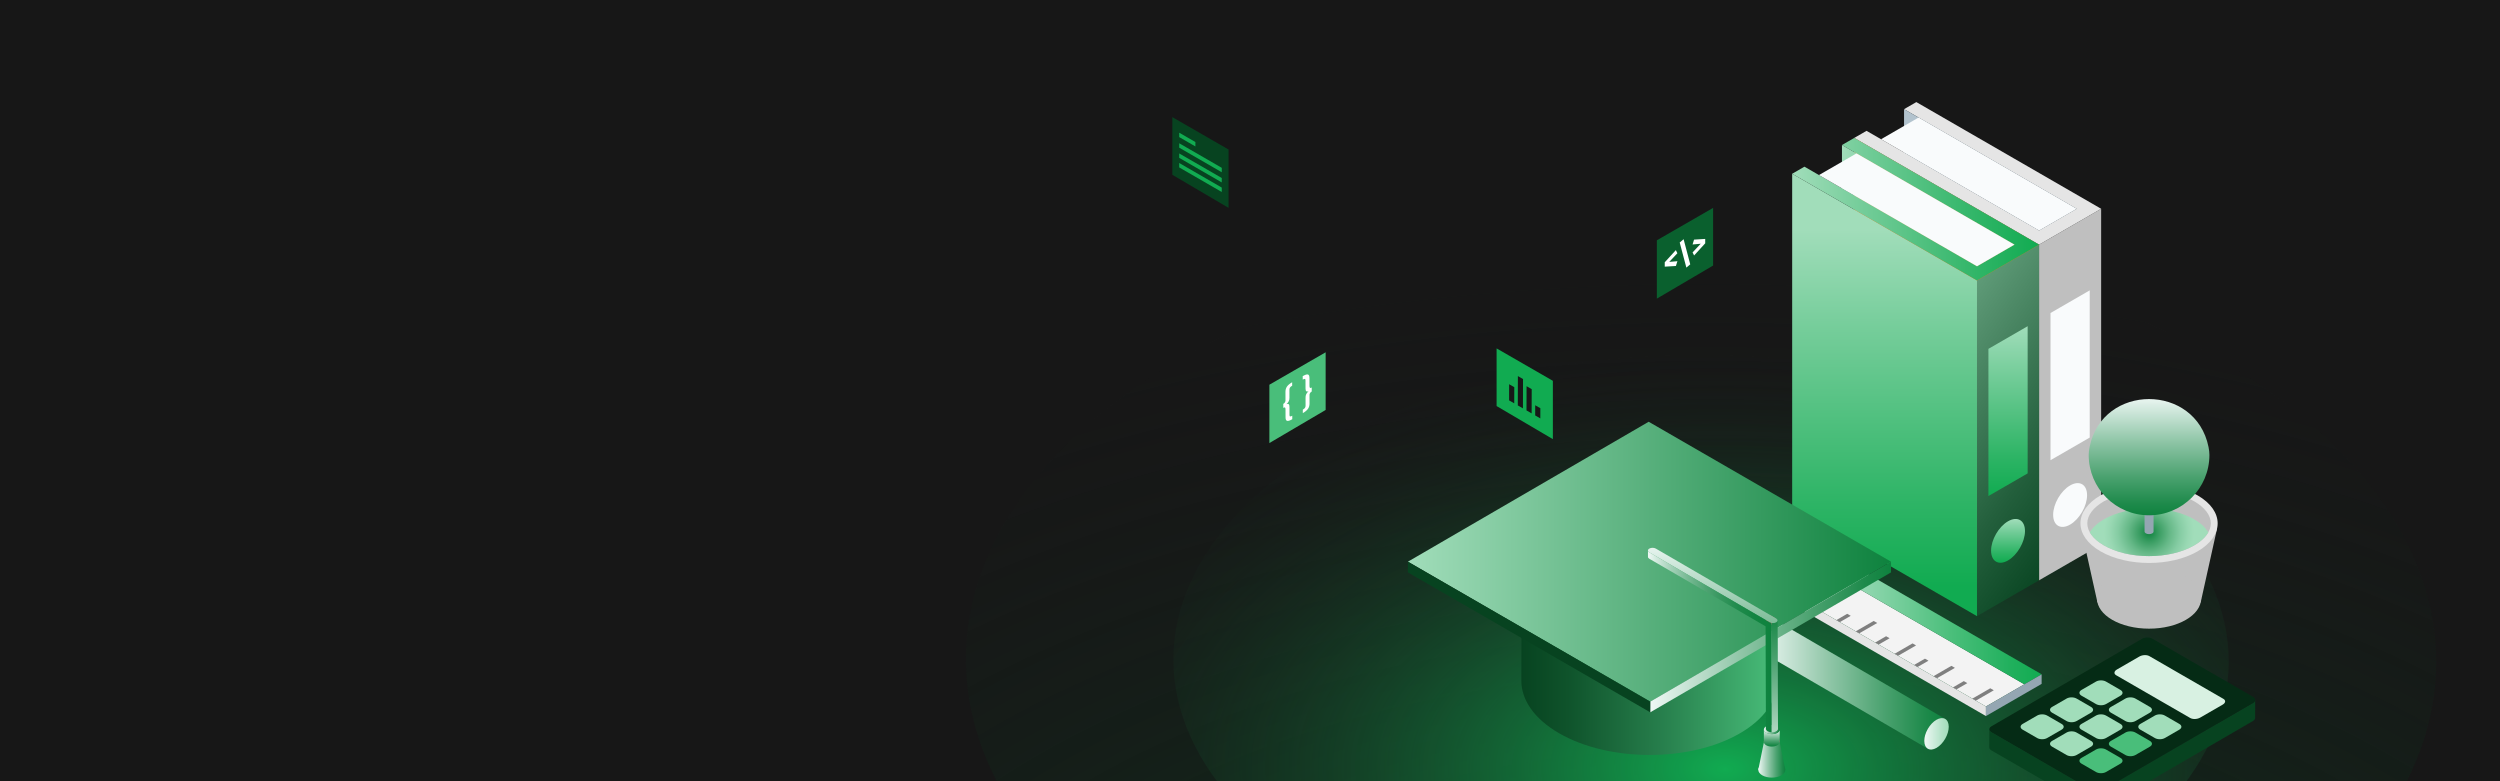 <?xml version="1.0" encoding="UTF-8"?>
<svg xmlns="http://www.w3.org/2000/svg" xmlns:xlink="http://www.w3.org/1999/xlink" id="Ebene_2" data-name="Ebene 2" viewBox="0 0 1920 600">
  <rect x="0" y="0" width="1920" height="600" fill="#808080" stroke="none"/>
  <defs>
    <clipPath id="clippath">
      <rect width="1920" height="600" style="fill: none;"></rect>
    </clipPath>
    <radialGradient id="Unbenannter_Verlauf_2" data-name="Unbenannter Verlauf 2" cx="919.63" cy="341.861" fx="919.63" fy="341.861" r="2.683" gradientTransform="translate(-232947.083 150621.787) scale(254.316 -439.06)" gradientUnits="userSpaceOnUse">
      <stop offset="0" stop-color="#074320"></stop>
      <stop offset="1" stop-color="#171717" stop-opacity="0"></stop>
      <stop offset="1" stop-color="#171717"></stop>
    </radialGradient>
    <radialGradient id="Unbenannter_Verlauf_3" data-name="Unbenannter Verlauf 3" cx="920.9" cy="342.779" fx="920.9" fy="342.779" r="1.806" gradientTransform="translate(-166871.751 108548.912) scale(182.534 -315.134)" gradientUnits="userSpaceOnUse">
      <stop offset="0" stop-color="#11ab51"></stop>
      <stop offset="1" stop-color="#171717" stop-opacity="0"></stop>
      <stop offset="1" stop-color="#171717"></stop>
    </radialGradient>
    <linearGradient id="Unbenannter_Verlauf_69" data-name="Unbenannter Verlauf 69" x1="1351.111" y1="526.386" x2="1493.89" y2="526.386" gradientUnits="userSpaceOnUse">
      <stop offset="0" stop-color="#f0f9f6"></stop>
      <stop offset=".015" stop-color="#ebf6f2"></stop>
      <stop offset=".382" stop-color="#8ec5a6"></stop>
      <stop offset=".679" stop-color="#49a16e"></stop>
      <stop offset=".892" stop-color="#1e8a4b"></stop>
      <stop offset="1" stop-color="#0e823e"></stop>
    </linearGradient>
    <linearGradient id="Unbenannter_Verlauf_66" data-name="Unbenannter Verlauf 66" x1="1477.835" y1="563.575" x2="1496.633" y2="563.575" gradientUnits="userSpaceOnUse">
      <stop offset="0" stop-color="#f0f9f6"></stop>
      <stop offset=".223" stop-color="#dbf1e6"></stop>
      <stop offset=".737" stop-color="#b1e2c6"></stop>
      <stop offset="1" stop-color="#a1ddba"></stop>
    </linearGradient>
    <linearGradient id="Unbenannter_Verlauf_11" data-name="Unbenannter Verlauf 11" x1="1447.357" y1="176.313" x2="1447.357" y2="450.389" gradientUnits="userSpaceOnUse">
      <stop offset="0" stop-color="#a1ddba"></stop>
      <stop offset=".278" stop-color="#75cd9a"></stop>
      <stop offset=".771" stop-color="#2db465"></stop>
      <stop offset="1" stop-color="#11ab51"></stop>
    </linearGradient>
    <linearGradient id="Unbenannter_Verlauf_156" data-name="Unbenannter Verlauf 156" x1="1372.353" y1="207.802" x2="1620.194" y2="386.935" gradientUnits="userSpaceOnUse">
      <stop offset="0" stop-color="#a1ddba"></stop>
      <stop offset=".321" stop-color="#6ba784"></stop>
      <stop offset=".784" stop-color="#235f3c"></stop>
      <stop offset="1" stop-color="#074320"></stop>
    </linearGradient>
    <linearGradient id="Unbenannter_Verlauf_11-2" data-name="Unbenannter Verlauf 11" x1="1542.168" y1="250.521" x2="1542.168" y2="380.96" xlink:href="#Unbenannter_Verlauf_11"></linearGradient>
    <linearGradient id="Unbenannter_Verlauf_11-3" data-name="Unbenannter Verlauf 11" x1="1376.384" y1="160.664" x2="1566.008" y2="160.664" xlink:href="#Unbenannter_Verlauf_11"></linearGradient>
    <linearGradient id="Unbenannter_Verlauf_11-4" data-name="Unbenannter Verlauf 11" x1="1542.169" y1="398.561" x2="1542.169" y2="432.193" xlink:href="#Unbenannter_Verlauf_11"></linearGradient>
    <linearGradient id="Unbenannter_Verlauf_11-5" data-name="Unbenannter Verlauf 11" x1="1414.63" y1="157.942" x2="1547.142" y2="157.942" xlink:href="#Unbenannter_Verlauf_11"></linearGradient>
    <linearGradient id="Unbenannter_Verlauf_154" data-name="Unbenannter Verlauf 154" x1="1350.244" y1="462.686" x2="1567.974" y2="462.686" gradientUnits="userSpaceOnUse">
      <stop offset="0" stop-color="#f0f9f6"></stop>
      <stop offset=".004" stop-color="#eef8f5"></stop>
      <stop offset=".375" stop-color="#90d7af"></stop>
      <stop offset=".675" stop-color="#4cbf7c"></stop>
      <stop offset=".89" stop-color="#21b05d"></stop>
      <stop offset="1" stop-color="#11ab51"></stop>
    </linearGradient>
    <radialGradient id="Unbenannter_Verlauf_134" data-name="Unbenannter Verlauf 134" cx="1650.476" cy="408.861" fx="1650.476" fy="408.861" r="34.655" gradientUnits="userSpaceOnUse">
      <stop offset="0" stop-color="#0e823e"></stop>
      <stop offset=".207" stop-color="#389c61"></stop>
      <stop offset=".459" stop-color="#65b887"></stop>
      <stop offset=".685" stop-color="#85cca3"></stop>
      <stop offset=".873" stop-color="#99d8b3"></stop>
      <stop offset="1" stop-color="#a1ddba"></stop>
    </radialGradient>
    <linearGradient id="Unbenannter_Verlauf_69-2" data-name="Unbenannter Verlauf 69" x1="1650.476" y1="303.939" x2="1650.476" y2="396.656" xlink:href="#Unbenannter_Verlauf_69"></linearGradient>
    <linearGradient id="Unbenannter_Verlauf_116" data-name="Unbenannter Verlauf 116" x1="1168.394" y1="501.08" x2="1365.17" y2="501.08" gradientUnits="userSpaceOnUse">
      <stop offset="0" stop-color="#074320"></stop>
      <stop offset=".181" stop-color="#0f532b"></stop>
      <stop offset=".536" stop-color="#267d4b"></stop>
      <stop offset="1" stop-color="#49be7a"></stop>
    </linearGradient>
    <linearGradient id="Unbenannter_Verlauf_181" data-name="Unbenannter Verlauf 181" x1="1081.259" y1="431.377" x2="1452.328" y2="431.377" gradientUnits="userSpaceOnUse">
      <stop offset="0" stop-color="#a1ddba"></stop>
      <stop offset="1" stop-color="#0e823e"></stop>
    </linearGradient>
    <linearGradient id="Unbenannter_Verlauf_69-3" data-name="Unbenannter Verlauf 69" x1="1267.375" y1="489.219" x2="1452.328" y2="489.219" xlink:href="#Unbenannter_Verlauf_69"></linearGradient>
    <linearGradient id="linear-gradient" x1="1354.662" y1="569.638" x2="1366.828" y2="569.638" gradientUnits="userSpaceOnUse">
      <stop offset="0" stop-color="#fa9887"></stop>
      <stop offset=".614" stop-color="#e3637a"></stop>
      <stop offset="1" stop-color="#d84774"></stop>
    </linearGradient>
    <linearGradient id="Unbenannter_Verlauf_69-4" data-name="Unbenannter Verlauf 69" x1="1350.372" y1="591.202" x2="1371.118" y2="591.202" xlink:href="#Unbenannter_Verlauf_69"></linearGradient>
    <linearGradient id="Unbenannter_Verlauf_69-5" data-name="Unbenannter Verlauf 69" x1="1350.372" y1="580.539" x2="1371.118" y2="580.539" xlink:href="#Unbenannter_Verlauf_69"></linearGradient>
    <linearGradient id="Unbenannter_Verlauf_69-6" data-name="Unbenannter Verlauf 69" x1="1360.732" y1="560.276" x2="1360.732" y2="573.379" xlink:href="#Unbenannter_Verlauf_69"></linearGradient>
    <linearGradient id="Unbenannter_Verlauf_69-7" data-name="Unbenannter Verlauf 69" x1="1354.662" y1="560.29" x2="1366.828" y2="560.29" xlink:href="#Unbenannter_Verlauf_69"></linearGradient>
    <linearGradient id="linear-gradient-2" x1="1358.44" y1="474.177" x2="1364.486" y2="474.177" xlink:href="#linear-gradient"></linearGradient>
    <linearGradient id="Unbenannter_Verlauf_73" data-name="Unbenannter Verlauf 73" x1="1355.388" y1="464.815" x2="1372.872" y2="593.03" gradientUnits="userSpaceOnUse">
      <stop offset="0" stop-color="#0e823e"></stop>
      <stop offset=".108" stop-color="#1e8a4b"></stop>
      <stop offset=".321" stop-color="#49a16e"></stop>
      <stop offset=".618" stop-color="#8ec5a6"></stop>
      <stop offset=".985" stop-color="#ebf6f2"></stop>
      <stop offset="1" stop-color="#f0f9f6"></stop>
    </linearGradient>
    <linearGradient id="linear-gradient-3" x1="1355.945" y1="476.51" x2="1362.704" y2="476.51" xlink:href="#linear-gradient"></linearGradient>
    <linearGradient id="Unbenannter_Verlauf_69-8" data-name="Unbenannter Verlauf 69" x1="1313.694" y1="413.432" x2="1320.647" y2="561.482" xlink:href="#Unbenannter_Verlauf_69"></linearGradient>
    <linearGradient id="Unbenannter_Verlauf_70" data-name="Unbenannter Verlauf 70" x1="1265.633" y1="492.58" x2="1360.502" y2="492.58" gradientUnits="userSpaceOnUse">
      <stop offset="0" stop-color="#f0f9f6"></stop>
      <stop offset=".057" stop-color="#d7ece2"></stop>
      <stop offset=".192" stop-color="#a2d0b7"></stop>
      <stop offset=".33" stop-color="#75b892"></stop>
      <stop offset=".467" stop-color="#4fa473"></stop>
      <stop offset=".603" stop-color="#33955c"></stop>
      <stop offset=".738" stop-color="#1e8a4b"></stop>
      <stop offset=".871" stop-color="#128441"></stop>
      <stop offset="1" stop-color="#0e823e"></stop>
    </linearGradient>
  </defs>
  <g id="Ebene_1-2" data-name="Ebene 1">
    <g style="clip-path: url(#clippath);">
      <rect width="1920" height="600" style="fill: #171717;"></rect>
      <g>
        <g id="Group_13328" data-name="Group 13328">
          <ellipse id="Ellipse_505-2" data-name="Ellipse 505-2" cx="1306.414" cy="507.256" rx="327.044" ry="564.62" transform="translate(795.466 1812.231) rotate(-89.838)" style="fill: url(#Unbenannter_Verlauf_2);"></ellipse>
        </g>
        <g id="Group_13327" data-name="Group 13327">
          <ellipse id="Ellipse_505-3" data-name="Ellipse 505-3" cx="1306.416" cy="507.258" rx="234.734" ry="405.255" transform="translate(795.466 1812.234) rotate(-89.838)" style="fill: url(#Unbenannter_Verlauf_3);"></ellipse>
        </g>
      </g>
      <g>
        <g>
          <g>
            <polygon points="1327.043 470.511 1353.915 501.326 1367.166 478.376 1327.043 470.511" style="fill: #e5e5e5;"></polygon>
            <polygon points="1327.043 470.511 1334.421 478.971 1338.058 472.67 1327.043 470.511" style="fill: #333;"></polygon>
          </g>
          <path d="m1367.166,478.376c-1.713-.995-4.084-.853-6.697.655-5.187,2.995-9.375,10.248-9.358,16.233.008,2.961,1.053,5.044,2.738,6.023l126.724,73.744c-1.685-.979-2.73-3.062-2.738-6.023-.017-5.985,4.17-13.238,9.358-16.233,2.613-1.508,4.985-1.651,6.697-.655l-126.724-73.744Z" style="fill: url(#Unbenannter_Verlauf_69);"></path>
          <path d="m1487.193,552.775c5.187-2.995,9.423-.605,9.44,5.38.017,5.96-4.192,13.226-9.379,16.221-5.187,2.995-9.402.593-9.419-5.367-.017-5.985,4.17-13.238,9.358-16.233Z" style="fill: url(#Unbenannter_Verlauf_66);"></path>
        </g>
        <g>
          <g>
            <polygon points="1566.008 445.677 1424.063 363.725 1424.063 105.925 1566.008 187.877 1566.008 445.677" style="fill: #ff7419;"></polygon>
            <polygon points="1613.686 418.151 1566.008 445.677 1566.008 187.877 1613.686 160.35 1613.686 418.151" style="fill: #bfbfbf;"></polygon>
            <polygon points="1604.911 336.038 1574.783 353.433 1574.783 240.389 1604.911 222.995 1604.911 336.038" style="fill: #f9fbfc;"></polygon>
            <polygon points="1604.253 165.796 1613.685 160.35 1471.741 78.398 1462.308 83.844 1594.82 160.35 1566.007 176.985 1433.495 100.479 1424.063 105.925 1566.008 187.877 1575.44 182.431 1575.44 182.431 1604.253 165.796 1604.253 165.796" style="fill: #e5e5e5;"></polygon>
            <path d="m1602.869,380.331c0,8.305-5.83,18.403-13.023,22.556-7.192,4.152-13.023.786-13.023-7.519,0-8.305,5.83-18.403,13.023-22.556,7.192-4.153,13.023-.786,13.023,7.518Z" style="fill: #f9fbfc;"></path>
            <polygon points="1462.308 83.844 1462.308 117.114 1566.008 176.985 1594.82 160.35 1462.308 83.844" style="fill: #b2c3ce;"></polygon>
            <polygon points="1444.647 106.919 1473.46 90.284 1594.82 160.35 1566.008 176.985 1444.647 106.919" style="fill: #f9fbfc;"></polygon>
          </g>
          <g>
            <polygon points="1518.33 473.205 1376.384 391.253 1376.384 133.452 1518.33 215.404 1518.33 473.205" style="fill: url(#Unbenannter_Verlauf_11);"></polygon>
            <polygon points="1566.008 445.677 1518.33 473.205 1518.33 215.404 1566.008 187.877 1566.008 445.677" style="fill: url(#Unbenannter_Verlauf_156);"></polygon>
            <polygon points="1557.232 363.565 1527.104 380.96 1527.104 267.916 1557.232 250.521 1557.232 363.565" style="fill: url(#Unbenannter_Verlauf_11-2);"></polygon>
            <polygon points="1556.575 182.431 1556.575 182.431 1424.063 105.925 1414.63 111.371 1547.142 187.877 1518.329 204.512 1385.817 128.006 1376.384 133.452 1508.897 209.958 1508.897 209.958 1518.33 215.404 1566.008 187.877 1556.575 182.431" style="fill: url(#Unbenannter_Verlauf_11-3);"></polygon>
            <path d="m1555.191,407.858c0,8.305-5.83,18.404-13.023,22.556-7.192,4.152-13.023.786-13.023-7.519,0-8.305,5.83-18.403,13.023-22.556,7.192-4.152,13.023-.786,13.023,7.518Z" style="fill: url(#Unbenannter_Verlauf_11-4);"></path>
            <polygon points="1414.63 111.371 1414.63 144.641 1518.33 204.512 1547.142 187.877 1414.63 111.371" style="fill: url(#Unbenannter_Verlauf_11-5);"></polygon>
            <polygon points="1396.969 134.446 1425.782 117.811 1547.142 187.877 1518.33 204.512 1396.969 134.446" style="fill: #f9fbfc;"></polygon>
          </g>
        </g>
        <g>
          <g>
            <path d="m1730.348,539.792l-115.638,67.201c-2.218,1.289-5.819,1.279-8.052-.01l-77.185-44.563c-1.124-.649-1.685-1.496-1.683-2.343l-.039,13.906c-.002.846.559,1.694,1.682,2.343l77.185,44.563c2.233,1.289,5.833,1.299,8.052.01l115.638-67.202c1.098-.638,1.645-1.47,1.647-2.305l.04-13.906c-.003.835-.55,1.668-1.647,2.305Z" style="fill: #074320;"></path>
            <path d="m1730.304,535.129c2.233,1.289,2.263,3.375.044,4.664l-115.638,67.201c-2.218,1.289-5.819,1.279-8.052-.01l-77.185-44.563c-2.233-1.289-2.244-3.364-.026-4.653l115.638-67.201c2.218-1.289,5.801-1.289,8.034-0l77.185,44.563Z" style="fill: #052b15;"></path>
          </g>
          <g>
            <path d="m1682.117,551.44l-56.889-32.844c-1.958-1.131-1.712-3.105.548-4.411l17.28-9.977c2.261-1.306,5.681-1.447,7.639-.317l56.889,32.845c1.958,1.13,1.713,3.105-.548,4.411l-17.28,9.977c-2.261,1.305-5.681,1.447-7.639.317Z" style="fill: #d8f1e2;"></path>
            <g>
              <path d="m1598.583,560.376l11.167,6.447c2.104,1.215,5.515,1.215,7.619-0l11.167-6.447c2.104-1.215,2.104-3.184-0-4.399l-11.167-6.447c-2.104-1.215-5.515-1.215-7.619-0l-11.167,6.447c-2.104,1.215-2.104,3.184 0,4.399Z" style="fill: #a1ddba;"></path>
              <path d="m1598.583,534.284l11.167,6.447c2.104,1.215,5.515,1.215,7.62-0l11.167-6.447c2.104-1.215,2.104-3.184-0-4.399l-11.167-6.447c-2.104-1.215-5.515-1.215-7.619 0l-11.167,6.447c-2.104,1.215-2.104,3.184 0,4.399Z" style="fill: #a1ddba;"></path>
              <path d="m1553.391,560.376l11.167,6.448c2.104,1.215,5.515,1.215,7.619-0l11.167-6.448c2.104-1.215,2.104-3.184-0-4.399l-11.167-6.447c-2.104-1.215-5.515-1.215-7.62 0l-11.167,6.447c-2.104,1.215-2.104,3.184 0,4.399Z" style="fill: #a1ddba;"></path>
              <path d="m1575.987,547.33l11.167,6.447c2.104,1.215,5.515,1.215,7.619-0l11.167-6.447c2.104-1.215,2.104-3.184-0-4.399l-11.167-6.447c-2.104-1.215-5.515-1.215-7.62 0l-11.167,6.447c-2.104,1.215-2.104,3.184 0,4.399Z" style="fill: #a1ddba;"></path>
              <path d="m1575.987,573.422l11.167,6.447c2.104,1.215,5.515,1.215,7.62-0l11.167-6.447c2.104-1.215,2.104-3.184-0-4.399l-11.167-6.447c-2.104-1.215-5.515-1.215-7.619 0l-11.167,6.447c-2.104,1.215-2.104,3.184 0,4.399Z" style="fill: #a1ddba;"></path>
              <path d="m1654.943,549.53l-11.167,6.447c-2.104,1.215-2.104,3.184 0,4.399l11.167,6.447c2.104,1.215,5.515,1.215,7.619-0l11.167-6.447c2.104-1.215,2.104-3.184-0-4.399l-11.167-6.447c-2.104-1.215-5.515-1.215-7.619 0Z" style="fill: #a1ddba;"></path>
              <path d="m1621.179,573.422l11.167,6.447c2.104,1.215,5.515,1.215,7.619-0l11.167-6.447c2.104-1.215,2.104-3.184-0-4.399l-11.167-6.447c-2.104-1.215-5.515-1.215-7.619 0l-11.167,6.447c-2.104,1.215-2.104,3.184 0,4.399Z" style="fill: #49be7a;"></path>
              <path d="m1621.179,547.33l11.167,6.448c2.104,1.215,5.515,1.215,7.619-0l11.167-6.447c2.104-1.215,2.104-3.184-0-4.399l-11.167-6.448c-2.104-1.215-5.515-1.215-7.619 0l-11.167,6.447c-2.104,1.215-2.104,3.184 0,4.399Z" style="fill: #a1ddba;"></path>
              <path d="m1598.583,586.468l11.167,6.448c2.104,1.215,5.515,1.215,7.619-0l11.167-6.448c2.104-1.215,2.104-3.184-0-4.399l-11.167-6.447c-2.104-1.215-5.515-1.215-7.619 0l-11.167,6.447c-2.104,1.215-2.104,3.184 0,4.399Z" style="fill: #49be7a;"></path>
            </g>
          </g>
        </g>
        <g>
          <g>
            <polygon points="1554.69 525.54 1525.184 542.575 1320.738 424.538 1350.244 407.503 1554.69 525.54" style="fill: #f3f3f3;"></polygon>
            <polygon points="1363.529 399.833 1567.974 517.87 1554.69 525.54 1350.244 407.503 1363.529 399.833" style="fill: url(#Unbenannter_Verlauf_154);"></polygon>
          </g>
          <polygon points="1320.738 431.889 1525.184 549.926 1525.184 542.575 1320.738 424.538 1320.738 431.889" style="fill: #e5e5e5;"></polygon>
          <polygon points="1567.974 517.87 1525.184 542.575 1525.184 549.926 1567.974 525.221 1567.974 517.87" style="fill: #94a6b2;"></polygon>
          <g>
            <polygon points="1481.062 507.412 1472.671 512.257 1469.975 510.7 1478.366 505.855 1481.062 507.412" style="fill: #7f7f7f;"></polygon>
            <polygon points="1471.532 495.682 1457.747 503.641 1455.051 502.084 1468.835 494.125 1471.532 495.682" style="fill: #7f7f7f;"></polygon>
            <polygon points="1451.215 490.18 1442.824 495.025 1440.127 493.468 1448.519 488.623 1451.215 490.18" style="fill: #7f7f7f;"></polygon>
            <polygon points="1501.379 512.915 1487.595 520.873 1484.898 519.316 1498.683 511.358 1501.379 512.915" style="fill: #7f7f7f;"></polygon>
            <polygon points="1531.229 530.148 1517.444 538.107 1514.748 536.55 1528.532 528.591 1531.229 530.148" style="fill: #7f7f7f;"></polygon>
            <polygon points="1510.909 524.644 1502.518 529.489 1499.822 527.932 1508.213 523.088 1510.909 524.644" style="fill: #7f7f7f;"></polygon>
            <polygon points="1441.685 478.45 1427.901 486.409 1425.204 484.852 1438.989 476.893 1441.685 478.45" style="fill: #7f7f7f;"></polygon>
            <polygon points="1361.673 438.483 1353.282 443.327 1350.585 441.77 1358.977 436.926 1361.673 438.483" style="fill: #7f7f7f;"></polygon>
            <polygon points="1352.143 426.753 1338.358 434.711 1335.662 433.154 1349.446 425.196 1352.143 426.753" style="fill: #7f7f7f;"></polygon>
            <polygon points="1421.368 472.948 1412.977 477.792 1410.281 476.236 1418.672 471.391 1421.368 472.948" style="fill: #7f7f7f;"></polygon>
            <polygon points="1381.99 443.985 1368.205 451.943 1365.509 450.387 1379.293 442.428 1381.99 443.985" style="fill: #7f7f7f;"></polygon>
            <polygon points="1411.838 461.218 1398.054 469.176 1395.357 467.619 1409.141 459.661 1411.838 461.218" style="fill: #7f7f7f;"></polygon>
            <polygon points="1391.52 455.715 1383.129 460.56 1380.432 459.003 1388.823 454.158 1391.52 455.715" style="fill: #7f7f7f;"></polygon>
          </g>
        </g>
        <g>
          <g>
            <polygon points="1690.112 462.69 1702.732 405.827 1598.22 405.826 1610.84 462.69 1690.112 462.69" style="fill: #bfbfbf;"></polygon>
            <path d="m1687.731,423.448c-20.575,11.879-53.934,11.879-74.509-0-20.575-11.879-20.575-31.139,0-43.018,20.575-11.879,53.933-11.879,74.509,0,20.575,11.879,20.575,31.139 0,43.018Z" style="fill: #e5e5e5;"></path>
            <path d="m1650.476,427.102c-13.165,0-25.462-2.915-34.627-8.205-8.256-4.767-12.803-10.789-12.803-16.958,0-6.169,4.547-12.191,12.803-16.958,9.165-5.29,21.462-8.205,34.627-8.205,13.165,0,25.462,2.915,34.627,8.205,8.256,4.767,12.803,10.79,12.803,16.959,0,6.168-4.546,12.19-12.803,16.957-9.165,5.29-21.462,8.205-34.627,8.205Z" style="fill: #bfbfbf;"></path>
            <path d="m1685.103,398.825c-9.165-5.29-21.462-8.205-34.627-8.205-13.165,0-25.462,2.915-34.627,8.205-5.112,2.951-8.793,6.385-10.862,10.036,2.069,3.651,5.75,7.084,10.862,10.036,9.165,5.29,21.462,8.205,34.627,8.205,13.165,0,25.462-2.915,34.627-8.205,5.112-2.951,8.793-6.385,10.862-10.035-2.069-3.651-5.75-7.085-10.862-10.036Z" style="fill: url(#Unbenannter_Verlauf_134);"></path>
            <ellipse cx="1650.476" cy="459.741" rx="39.962" ry="23.072" style="fill: #bfbfbf;"></ellipse>
          </g>
          <path d="m1647.009,372.769v35.453c0,.512.338,1.025,1.015,1.416,1.354.781,3.549.781,4.903,0,.677-.391,1.015-.903,1.015-1.416v-35.453h-6.934Z" style="fill: #94a6b2;"></path>
          <path d="m1696.835,349.391c0,25.603-20.755,46.358-46.358,46.358-25.603,0-46.358-20.755-46.358-46.358,0-1.829.237-3.855.676-6.042,9.876-49.163,81.489-49.163,91.365 0.0.439,2.187.676,4.213.676,6.042Z" style="fill: url(#Unbenannter_Verlauf_69-2);"></path>
        </g>
        <g>
          <g style="isolation: isolate;">
            <path d="m1365.17,422.921l-.284,100.255c-.041,14.47-9.551,28.917-28.547,39.956-38.245,22.226-100.45,22.226-138.945.001-19.367-11.182-29.041-25.86-29-40.517l.285-100.255c-.042,14.656,9.632,29.335,28.999,40.517,38.496,22.225,100.7,22.225,138.946-.001,18.995-11.039,28.505-25.486,28.546-39.955Z" style="fill: url(#Unbenannter_Verlauf_116);"></path>
            <path d="m1336.164,382.397c38.496,22.226,38.699,58.257.46,80.479-38.246,22.226-100.45,22.226-138.946.001-38.489-22.222-38.692-58.253-.446-80.479,38.239-22.222,100.443-22.222,138.932-.001Z" style="fill: #3a4d57;"></path>
          </g>
          <g style="isolation: isolate;">
            <polygon points="1452.328 431.376 1267.399 538.845 1081.259 431.378 1266.189 323.908 1452.328 431.376" style="fill: url(#Unbenannter_Verlauf_181);"></polygon>
            <polygon points="1452.328 431.376 1452.305 439.594 1267.375 547.063 1267.399 538.845 1452.328 431.376" style="fill: url(#Unbenannter_Verlauf_69-3);"></polygon>
            <polygon points="1267.399 538.845 1267.375 547.063 1081.236 439.595 1081.259 431.378 1267.399 538.845" style="fill: #074320;"></polygon>
          </g>
          <path d="m1365.031,567.145c2.381,1.374,2.401,3.609.036,4.984-2.374,1.379-6.231,1.374-8.612,0-2.381-1.374-2.393-3.604-.02-4.984,2.365-1.374,6.215-1.374,8.595,0Z" style="fill: url(#linear-gradient);"></path>
          <g>
            <path d="m1368.053,586.952c4.059,2.344,4.095,6.154.062,8.498-4.047,2.352-10.626,2.344-14.685,0-4.059-2.344-4.081-6.146-.034-8.498,4.033-2.344,10.598-2.344,14.657,0Z" style="fill: url(#Unbenannter_Verlauf_69-4);"></path>
            <polygon points="1350.372 591.202 1354.662 570.18 1366.801 569.876 1371.118 591.202 1350.372 591.202" style="fill: url(#Unbenannter_Verlauf_69-5);"></polygon>
            <g style="isolation: isolate;">
              <path d="m1366.828,560.311l-.027,9.565c-.003.895-.589,1.788-1.762,2.47-2.373,1.379-6.231,1.374-8.612,0-1.197-.691-1.795-1.598-1.793-2.505l.027-9.565c-.003.907.595,1.814,1.793,2.505,2.381,1.374,6.239,1.379,8.612,0,1.173-.682,1.759-1.575,1.762-2.47Z" style="fill: url(#Unbenannter_Verlauf_69-6);"></path>
              <path d="m1365.031,557.798c2.381,1.374,2.401,3.609.036,4.984-2.374,1.379-6.231,1.374-8.612,0-2.381-1.374-2.393-3.604-.02-4.984,2.365-1.374,6.215-1.374,8.595,0Z" style="fill: url(#Unbenannter_Verlauf_69-7);"></path>
            </g>
          </g>
          <g>
            <path d="m1360.222,472.934l4.263,2.478c-.455-.265-1.086-.227-1.782.175l-4.263-2.478c.697-.401,1.327-.439,1.782-.175Z" style="fill: url(#linear-gradient-2);"></path>
            <path d="m1365.512,559.631v.222c-.04.635-.494,1.28-1.341,1.764-1.008.585-2.359.837-3.67.776l-.292-82.482c-.01-1.593,1.119-3.528,2.49-4.325.413-.232.796-.343,1.139-.343.091,0,.182.01.262.03h.03c.07.02.141.04.201.071.02,0,.041.01.061.02.02.01.041.02.061.03.474.252.756.817.766,1.623l.292,82.613Z" style="fill: url(#Unbenannter_Verlauf_73);"></path>
            <path d="m1360.208,479.91l-4.263-2.478c-.004-1.59,1.118-3.527,2.496-4.323l4.263,2.478c-1.378.796-2.5,2.732-2.496,4.323Z" style="fill: url(#linear-gradient-3);"></path>
          </g>
          <g>
            <path d="m1266.673,421.311c-1.384.799-1.384,2.096-.016,2.891l92.465,53.734c1.375.799,3.608.799,4.991,0,1.384-.798,1.391-2.092.016-2.89l-92.465-53.735c-1.368-.796-3.607-.799-4.992,0Z" style="fill: url(#Unbenannter_Verlauf_69-8);"></path>
            <path d="m1360.22,482.822v-4.454l-1.099-.432-92.465-53.734v-0c-.68-.396-1.022-.916-1.024-1.436l.014,4.931c.002.521.344,1.041,1.024,1.435l89.287,51.889.279,78.479v.323c.041.655.494,1.29,1.361,1.794.807.464,1.845.726,2.904.776l-.282-79.571Z" style="fill: url(#Unbenannter_Verlauf_70);"></path>
          </g>
        </g>
      </g>
      <g>
        <g id="Group_13348" data-name="Group 13348">
          <g id="Group_13331" data-name="Group 13331">
            <g id="Group_12165" data-name="Group 12165">
              <g id="Group_11963-2" data-name="Group 11963-2">
                <g id="Group_11962-4" data-name="Group 11962-4">
                  <g id="Group_11961-4" data-name="Group 11961-4">
                    <path id="Path_12198-4" data-name="Path 12198-4" d="m974.88,295.464v44.798l43.215-25.419v-44.283l-43.215,24.904Z" style="fill: #49be7a;"></path>
                  </g>
                </g>
              </g>
            </g>
          </g>
          <g id="Group_13341" data-name="Group 13341">
            <path id="Path_3189" data-name="Path 3189" d="m1007.416,300.654l-.009-3.061c-1.336.772-1.719.318-1.723-1.339l-.017-5.779c-.009-3.119-1.153-3.913-5.182-1.589l.007,2.678c1.599-.923,2.132-.734,2.132.633l.017,6.113c0,2.385.867,2.62,2.311,2.256-1.52,1.136-2.379,2.952-2.293,4.847l.018,6.113c0,1.368-.55,2.181-2.121,3.088l.007,2.678c4.029-2.326,5.164-4.475,5.156-7.557l-.017-5.779c-.202-1.349.487-2.676,1.706-3.288" style="fill: #fff;"></path>
            <path id="Path_3190" data-name="Path 3190" d="m992.389,296.241l-.009-2.678c-4.017,2.32-5.153,4.437-5.146,7.551l.017,5.779c.199,1.351-.48,2.68-1.692,3.311l.009,3.061c1.318-.761,1.699-.341,1.706,1.318l.017,5.779c.009,3.082,1.154,3.913,5.171,1.595l-.009-2.678c-1.564.907-2.132.734-2.132-.633l-.017-6.113c0-2.353-.866-2.586-2.311-2.189,1.523-1.164,2.38-3,2.294-4.916l-.017-6.113c0-1.368.532-2.169,2.121-3.088" style="fill: #fff;"></path>
          </g>
        </g>
        <g id="Group_13350" data-name="Group 13350">
          <g id="Group_13330" data-name="Group 13330">
            <g id="Group_12165-2" data-name="Group 12165-2">
              <g id="Group_11963-2-2" data-name="Group 11963-2-2">
                <g id="Group_11962-4-2" data-name="Group 11962-4-2">
                  <g id="Group_11961-4-2" data-name="Group 11961-4-2">
                    <path id="Path_12198-4-2" data-name="Path 12198-4-2" d="m1192.603,292.471v44.798l-43.215-25.419v-44.283l43.215,24.904Z" style="fill: #11ab51;"></path>
                  </g>
                </g>
              </g>
            </g>
          </g>
          <g id="Group_4818" data-name="Group 4818">
            <g id="Group_13346" data-name="Group 13346">
              <g id="Group_13342" data-name="Group 13342">
                <path id="Path_13544" data-name="Path 13544" d="m1162.972,297.361l-.033,12.404-3.951-2.274.036-12.404,3.948,2.274Z" style="fill: #171717;"></path>
              </g>
              <g id="Group_13343" data-name="Group 13343">
                <path id="Path_13545" data-name="Path 13545" d="m1169.679,291.104l-.064,22.521-3.945-2.274.062-22.521,3.947,2.274Z" style="fill: #171717;"></path>
              </g>
              <g id="Group_13344" data-name="Group 13344">
                <path id="Path_13546" data-name="Path 13546" d="m1176.35,298.869l-.056,18.609-3.945-2.274.054-18.611,3.947,2.276Z" style="fill: #171717;"></path>
              </g>
              <g id="Group_13345" data-name="Group 13345">
                <path id="Path_13547" data-name="Path 13547" d="m1182.992,313.501l-.021,7.837-3.951-2.274.022-7.837,3.949,2.274Z" style="fill: #171717;"></path>
              </g>
            </g>
          </g>
        </g>
        <g id="Group_13349" data-name="Group 13349">
          <g id="Group_13332" data-name="Group 13332">
            <g id="Group_12165-3" data-name="Group 12165-3">
              <g id="Group_11963-2-3" data-name="Group 11963-2-3">
                <g id="Group_11962-4-3" data-name="Group 11962-4-3">
                  <g id="Group_11961-4-3" data-name="Group 11961-4-3">
                    <path id="Path_12198-4-3" data-name="Path 12198-4-3" d="m1272.456,184.555v44.798l43.215-25.419v-44.283l-43.215,24.904Z" style="fill: #0a602e;"></path>
                  </g>
                </g>
              </g>
            </g>
          </g>
          <g id="Group_11263" data-name="Group 11263">
            <g id="Group_11262" data-name="Group 11262">
              <g id="Group_11258" data-name="Group 11258">
                <path id="Path_11525" data-name="Path 11525" d="m1301.068,196.213l8.541-9.348-.01-3.375-8.572.544-1.137,3.739,6.255-.581-6.246,6.673,1.17,2.348Z" style="fill: #fff;"></path>
              </g>
              <g id="Group_11260" data-name="Group 11260">
                <path id="Path_11527" data-name="Path 11527" d="m1287.096,204.28l1.153-3.686-6.269.544,6.252-6.636-1.17-2.405-8.536,9.334v3.369l8.57-.52Z" style="fill: #fff;"></path>
              </g>
              <g id="Group_11261" data-name="Group 11261">
                <path id="Path_11528" data-name="Path 11528" d="m1295.126,205.52l2.978-2.496-5.098-19.32-2.994,2.54,5.113,19.276Z" style="fill: #fff;"></path>
              </g>
            </g>
          </g>
        </g>
        <g id="Group_13351" data-name="Group 13351">
          <g id="Group_12588" data-name="Group 12588">
            <g id="Group_12165-4" data-name="Group 12165-4">
              <g id="Group_11963-2-4" data-name="Group 11963-2-4">
                <g id="Group_11962-4-4" data-name="Group 11962-4-4">
                  <g id="Group_11961-4-4" data-name="Group 11961-4-4">
                    <path id="Path_12198-4-4" data-name="Path 12198-4-4" d="m943.558,114.855v44.798l-43.215-25.419v-44.283l43.215,24.904Z" style="fill: #074320;"></path>
                  </g>
                </g>
              </g>
            </g>
          </g>
          <g id="Group_4935" data-name="Group 4935">
            <g id="Group_4933" data-name="Group 4933">
              <path id="Path_3269" data-name="Path 3269" d="m906.552,111.615v1.267l30.847,17.819v-1.267l-30.847-17.819Z" style="fill: #11ab51;"></path>
              <path id="Path_3269_-_Outline" data-name="Path 3269 - Outline" d="m905.641,110.029l1.376.793,31.302,18.085-.008,3.382-1.376-.793-31.304-18.085.01-3.382Z" style="fill: #11ab51;"></path>
            </g>
            <g id="Group_4934" data-name="Group 4934">
              <path id="Path_3270" data-name="Path 3270" d="m917.149,109.611v1.264l-10.6-6.127v-1.264l10.6,6.127Z" style="fill: #11ab51;"></path>
              <path id="Path_3270_-_Outline" data-name="Path 3270 - Outline" d="m918.067,112.475l-12.438-7.189.022-3.375,12.418,7.173-.001,3.39Z" style="fill: #11ab51;"></path>
            </g>
            <path id="Path_3271" data-name="Path 3271" d="m906.541,120.692l30.847,17.819v-1.267l-30.847-17.819v1.267Z" style="fill: #11ab51;"></path>
            <path id="Path_3271_-_Outline" data-name="Path 3271 - Outline" d="m905.625,117.837l1.376.793,31.304,18.085-.01,3.382-1.376-.793-31.302-18.085.008-3.382Z" style="fill: #11ab51;"></path>
            <path id="Path_13548" data-name="Path 13548" d="m906.541,128.037l30.847,17.819v-1.267l-30.847-17.819v1.267Z" style="fill: #11ab51;"></path>
            <path id="Path_13548_-_Outline" data-name="Path 13548 - Outline" d="m905.625,125.184l1.376.793,31.304,18.085-.01,3.382-1.376-.793-31.302-18.085.008-3.382Z" style="fill: #11ab51;"></path>
          </g>
        </g>
      </g>
    </g>
  </g>
</svg>

